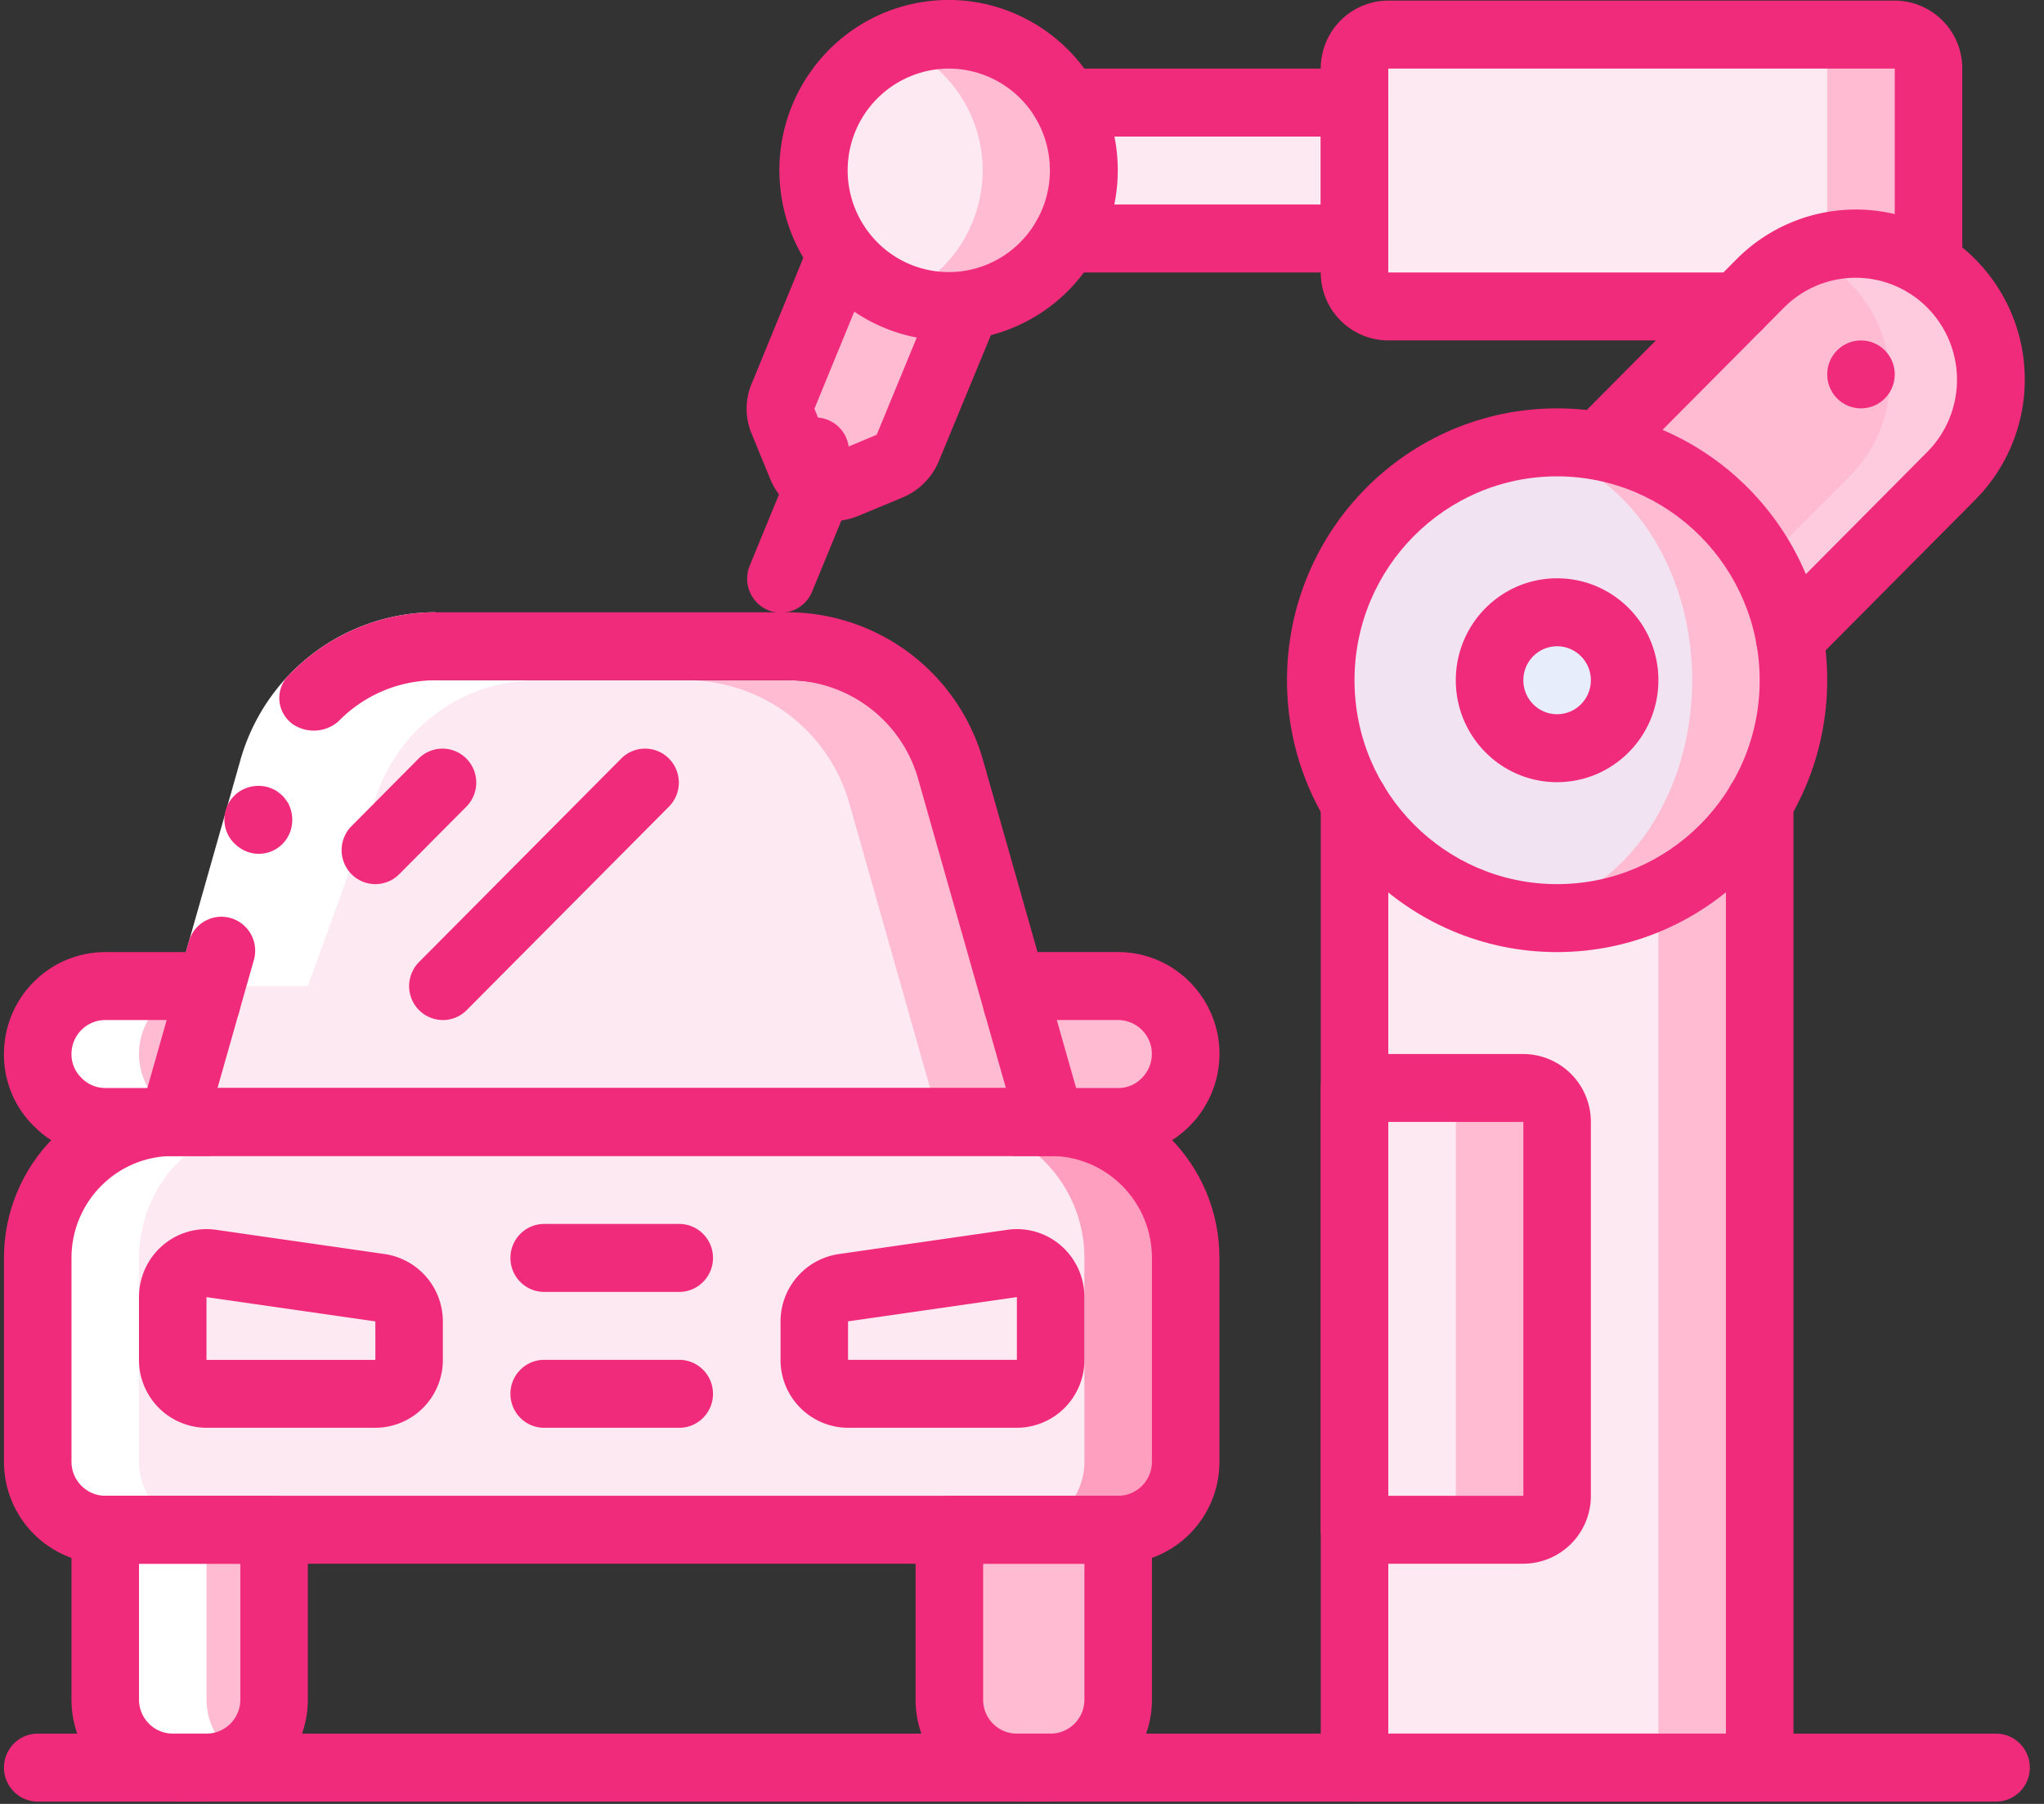 <svg xmlns="http://www.w3.org/2000/svg" width="68" height="60" viewBox="0 0 68 60">
    <rect x="0" y="0" width="68" height="60" fill="#333333" stroke="none"/>
    <g fill="none" fill-rule="nonzero">
        <path fill="#FDE9F1" d="M32.096 3.411h16.336v4.522H32.077"/>
        <path fill="#FEBBD2" d="M64.158 2.281v6.533L57.8 10.193H46.186a1.13 1.13 0 0 1-1.124-1.13V2.28a1.13 1.13 0 0 1 1.124-1.13h16.849a1.13 1.13 0 0 1 1.123 1.13z"/>
        <path fill="#FDE9F1" d="M60.788 2.281v6.533l-6.357 1.379h-8.245a1.13 1.13 0 0 1-1.124-1.13V2.28a1.13 1.13 0 0 1 1.124-1.13h13.479a1.13 1.13 0 0 1 1.123 1.13z"/>
        <path fill="#FDCBDD" d="M66.236 12.623a4.517 4.517 0 0 1-1.314 3.199l-5.38 5.414-1.686-1.696-4.672-4.702 5.38-5.414c.426-.43.934-.768 1.494-.994a4.469 4.469 0 0 1 4.198.442 4.528 4.528 0 0 1 1.98 3.75z"/>
        <path fill="#FEBBD2" d="M62.866 12.623a4.512 4.512 0 0 1-1.314 3.199l-3.696 3.718-4.672-4.702 5.38-5.414c.426-.43.934-.768 1.494-.994a4.515 4.515 0 0 1 2.808 4.193zM45.062 26.694h13.48v32.1h-13.48z"/>
        <path fill="#FDE9F1" d="M45.062 26.694h10.11v32.1h-10.11z"/>
        <path fill="#FEBBD2" d="M59.665 22.626a7.932 7.932 0 0 1-2.301 5.596 7.834 7.834 0 0 1-5.562 2.315 8.16 8.16 0 0 1-1.685-.18c-3.608-.798-6.178-4.014-6.178-7.731 0-3.718 2.57-6.934 6.178-7.732a8.16 8.16 0 0 1 1.685-.18 7.834 7.834 0 0 1 5.562 2.315 7.933 7.933 0 0 1 2.3 5.597z"/>
        <path fill="#F1E3F1" d="M56.295 22.626c0-4.27-2.766-7.732-6.178-7.732s-6.178 3.462-6.178 7.732 2.766 7.73 6.178 7.73 6.178-3.46 6.178-7.73z"/>
        <path fill="#FEBBD2" d="M51.802 37.318v12.433a1.13 1.13 0 0 1-1.123 1.13h-5.617V36.189h5.617a1.13 1.13 0 0 1 1.123 1.13z"/>
        <path fill="#FDE9F1" d="M48.432 37.318v12.433a1.13 1.13 0 0 1-1.123 1.13h-2.247V36.189h2.247a1.13 1.13 0 0 1 1.123 1.13z"/>
        <path fill="#FEBBD2" d="M32.156 10.159L30.2 14.894a1.111 1.111 0 0 1-.606.611l-1.471.61a1.111 1.111 0 0 1-1.46-.61l-.607-1.48a1.042 1.042 0 0 1 0-.86L28 8.43"/>
        <path fill="#FEBBD2" d="M35.717 7.401a4.49 4.49 0 0 1-5.841 2.464c-.011 0-.023-.011-.034-.011a4.516 4.516 0 0 1-2.772-4.197 4.515 4.515 0 0 1 2.817-4.167 4.39 4.39 0 0 1 3.404.011 4.491 4.491 0 0 1 2.43 2.443 4.532 4.532 0 0 1-.004 3.457z"/>
        <path fill="#FDE9F1" d="M32.347 7.401a4.493 4.493 0 0 1-2.471 2.464c-.011 0-.023-.011-.034-.011a4.516 4.516 0 0 1-2.772-4.197 4.515 4.515 0 0 1 2.817-4.167c.011 0 .022.011.034.011a4.491 4.491 0 0 1 2.43 2.443 4.534 4.534 0 0 1-.004 3.457z"/>
        <path fill="#E8EDFC" d="M54.049 22.626a2.254 2.254 0 0 1-2.247 2.26 2.254 2.254 0 0 1-2.246-2.26 2.254 2.254 0 0 1 2.246-2.261 2.254 2.254 0 0 1 2.247 2.26z"/>
        <path fill="#FEBBD2" d="M3.502 48.621h5.616v7.912a2.254 2.254 0 0 1-2.247 2.26H5.748a2.254 2.254 0 0 1-2.246-2.26v-7.912zM31.583 48.621H37.2v7.912a2.254 2.254 0 0 1-2.247 2.26H33.83a2.254 2.254 0 0 1-2.247-2.26v-7.912zM33.83 33.363v-.566h3.37a2.26 2.26 0 0 1 2.246 2.26 2.27 2.27 0 0 1-2.246 2.261H3.502a2.189 2.189 0 0 1-1.584-.666 2.218 2.218 0 0 1-.663-1.594 2.26 2.26 0 0 1 2.247-2.26h3.37v.565H33.83z"/>
        <path fill="#FEBBD2" d="M34.953 38.449H5.748l3.325-11.72a5.633 5.633 0 0 1 5.403-4.103h11.75a5.632 5.632 0 0 1 5.402 4.102l3.325 11.72z"/>
        <path fill="#FDE9F1" d="M31.583 38.449H5.748l3.325-11.72a5.633 5.633 0 0 1 5.403-4.103h8.38a5.633 5.633 0 0 1 5.402 4.102l3.325 11.72z"/>
        <path fill="#FF9FBF" d="M39.446 41.84v6.781a2.26 2.26 0 0 1-2.246 2.26H3.502a2.26 2.26 0 0 1-2.247-2.26V41.84c0-1.2.473-2.35 1.315-3.198a4.48 4.48 0 0 1 3.178-1.324h29.205a4.48 4.48 0 0 1 3.177 1.324 4.536 4.536 0 0 1 1.316 3.198z"/>
        <path fill="#FDE9F1" d="M36.076 41.84v6.781a2.26 2.26 0 0 1-2.246 2.26H3.502a2.26 2.26 0 0 1-2.247-2.26V41.84c0-1.2.473-2.35 1.315-3.198a4.48 4.48 0 0 1 3.178-1.324h25.835a4.48 4.48 0 0 1 3.178 1.324 4.535 4.535 0 0 1 1.315 3.198z"/>
        <path fill="#FDE9F1" d="M12.488 46.36H6.87c-.62 0-1.123-.505-1.123-1.13v-2.087c0-.328.142-.64.387-.854.246-.215.573-.312.895-.265l5.617.807c.553.08.964.556.964 1.12v1.28c0 .624-.503 1.13-1.123 1.13zM28.213 46.36h5.617c.62 0 1.123-.505 1.123-1.13v-2.087c0-.328-.141-.64-.387-.854a1.119 1.119 0 0 0-.895-.265l-5.616.807c-.554.08-.965.556-.965 1.12v1.28c0 .624.503 1.13 1.123 1.13z"/>
        <path fill="#F12B7B" d="M63.035 12.453c0 .624-.503 1.13-1.124 1.13-.62 0-1.123-.506-1.123-1.13 0-.624.503-1.13 1.123-1.13s1.124.506 1.124 1.13z"/>
        <path fill="#FFF" d="M12.443 26.728a5.632 5.632 0 0 1 5.402-4.102h-3.369a5.633 5.633 0 0 0-5.403 4.102l-1.722 6.07h2.89l2.202-6.07zM3.502 50.882v5.651a2.254 2.254 0 0 0 2.246 2.26h1.123c.396-.002.784-.11 1.124-.313a2.255 2.255 0 0 1-1.124-1.947v-5.651a2.26 2.26 0 0 1-2.246-2.26V41.84c0-1.2.473-2.35 1.315-3.198a4.48 4.48 0 0 1 3.178-1.324H6.87a2.27 2.27 0 0 1-2.246-2.26 2.26 2.26 0 0 1 2.246-2.26h-3.37a2.26 2.26 0 0 0-2.246 2.26c-.003.6.236 1.175.663 1.594.416.429.988.67 1.584.666h2.246a4.48 4.48 0 0 0-3.178 1.324 4.533 4.533 0 0 0-1.315 3.198v6.781a2.26 2.26 0 0 0 2.247 2.26z"/>
        <g fill="#F12B7B">
            <path d="M50.679 52.012h-5.617c-.62 0-1.123-.506-1.123-1.13V36.188c0-.624.503-1.13 1.123-1.13h5.617a2.256 2.256 0 0 1 2.246 2.26v12.433a2.255 2.255 0 0 1-2.246 2.26zm-4.493-2.26h4.493V37.317h-4.493v12.433zM66.405 59.923H1.255c-.62 0-1.123-.506-1.123-1.13 0-.624.503-1.13 1.123-1.13h65.15c.62 0 1.123.506 1.123 1.13 0 .624-.503 1.13-1.123 1.13zM25.978 20.379c-.375 0-.725-.19-.933-.504a1.14 1.14 0 0 1-.104-1.06l1.29-3.133a1.12 1.12 0 1 1 1.932-.259c.244.323.299.751.143 1.124l-1.29 3.134a1.124 1.124 0 0 1-1.038.698z"/>
            <path d="M27.7 17.33c-.91.001-1.728-.55-2.075-1.395l-.607-1.48a2.151 2.151 0 0 1 .017-1.76l1.926-4.697a1.12 1.12 0 0 1 1.468-.613c.573.238.845.899.609 1.476l-1.944 4.735.607 1.478 1.465-.614 1.952-4.734a1.12 1.12 0 0 1 1.458-.587c.564.235.838.88.617 1.453l-1.955 4.736c-.23.557-.671.998-1.226 1.226l-1.46.606c-.271.112-.56.17-.853.17z"/>
            <path d="M31.567 11.328c-2.895.004-5.322-2.201-5.61-5.1C25.668 3.329 27.613.683 30.452.11c2.838-.572 5.646 1.116 6.489 3.903.844 2.786-.551 5.763-3.225 6.88a5.576 5.576 0 0 1-2.15.434zm0-9.047a3.377 3.377 0 0 0-3.113 2.095 3.398 3.398 0 0 0 .979 3.908 3.347 3.347 0 0 0 4 .195 3.395 3.395 0 0 0 1.35-3.796 3.365 3.365 0 0 0-3.217-2.402z"/>
            <path d="M45.062 9.063h-9.615c-.62 0-1.123-.507-1.123-1.13 0-.625.503-1.131 1.123-1.131h8.492v-2.26h-8.48c-.621 0-1.124-.506-1.124-1.13 0-.625.503-1.13 1.124-1.13h9.603c.62 0 1.124.505 1.124 1.13v4.52c0 .624-.503 1.13-1.124 1.13z"/>
            <path d="M57.8 11.323H46.186a2.255 2.255 0 0 1-2.247-2.26V2.28a2.255 2.255 0 0 1 2.247-2.26h16.849a2.255 2.255 0 0 1 2.246 2.26v6.533c0 .624-.503 1.13-1.123 1.13s-1.123-.506-1.123-1.13V2.281h-16.85v6.782H57.8c.62 0 1.124.506 1.124 1.13 0 .624-.503 1.13-1.124 1.13zM51.802 26.016c-1.861 0-3.37-1.518-3.37-3.39 0-1.873 1.509-3.391 3.37-3.391 1.861 0 3.37 1.518 3.37 3.39-.002 1.872-1.51 3.39-3.37 3.391zm0-4.52c-.62 0-1.123.505-1.123 1.13 0 .624.502 1.13 1.123 1.13.62 0 1.123-.506 1.123-1.13 0-.624-.503-1.13-1.123-1.13z"/>
            <path d="M59.541 22.365c-.454 0-.864-.275-1.037-.697a1.135 1.135 0 0 1 .243-1.232l5.38-5.414a3.409 3.409 0 0 0-.009-4.79 3.358 3.358 0 0 0-4.76-.008l-5.38 5.413a1.119 1.119 0 0 1-1.579-.01 1.136 1.136 0 0 1-.01-1.588l5.38-5.414a5.595 5.595 0 0 1 7.947 0 5.68 5.68 0 0 1 0 7.995l-5.38 5.414c-.21.213-.497.332-.795.331z"/>
            <path d="M51.802 31.668c-4.963 0-8.986-4.049-8.986-9.042 0-4.994 4.023-9.043 8.986-9.043 4.963 0 8.986 4.049 8.986 9.043-.006 4.99-4.025 9.036-8.986 9.042zm0-15.824c-3.722 0-6.74 3.036-6.74 6.782 0 3.745 3.018 6.781 6.74 6.781 3.722 0 6.74-3.036 6.74-6.781-.005-3.744-3.02-6.778-6.74-6.782z"/>
            <path d="M58.542 59.923h-13.48c-.62 0-1.123-.506-1.123-1.13V26.694c0-.624.503-1.13 1.123-1.13s1.124.506 1.124 1.13v30.969h11.232V26.694c0-.624.503-1.13 1.124-1.13.62 0 1.123.506 1.123 1.13v32.1c0 .623-.503 1.13-1.123 1.13zM37.2 52.012H3.502c-1.86-.002-3.368-1.519-3.37-3.39V41.84c.003-3.12 2.516-5.648 5.616-5.652h29.205c3.1.004 5.613 2.532 5.616 5.652v6.781c-.002 1.872-1.509 3.389-3.37 3.39zM5.748 38.449c-1.86.002-3.368 1.519-3.37 3.39v6.782c.001.624.504 1.13 1.124 1.13H37.2c.62 0 1.122-.506 1.123-1.13V41.84c-.002-1.872-1.51-3.389-3.37-3.391H5.748z"/>
            <path d="M6.871 59.923H5.748c-1.86-.002-3.368-1.519-3.37-3.39v-5.651c0-.625.503-1.13 1.124-1.13h5.616c.62 0 1.123.505 1.123 1.13v5.651c-.002 1.871-1.51 3.388-3.37 3.39zm-2.246-7.911v4.521a1.129 1.129 0 0 0 1.123 1.13h1.123a1.129 1.129 0 0 0 1.124-1.13v-4.521h-3.37zM34.953 59.923H33.83c-1.86-.002-3.368-1.519-3.37-3.39v-5.651c0-.625.503-1.13 1.123-1.13H37.2c.62 0 1.123.505 1.123 1.13v5.651c-.002 1.871-1.51 3.388-3.37 3.39zm-2.246-7.911v4.521c0 .623.502 1.129 1.123 1.13h1.123a1.128 1.128 0 0 0 1.123-1.13v-4.521h-3.37zM12.488 47.49H6.87a2.256 2.256 0 0 1-2.246-2.26v-2.087c0-.656.282-1.279.775-1.708a2.236 2.236 0 0 1 1.789-.53l5.617.807a2.267 2.267 0 0 1 1.928 2.238v1.28a2.255 2.255 0 0 1-2.246 2.26zM6.87 43.144v2.087h5.618l-.001-1.28-5.617-.807zM33.83 47.49h-5.617a2.256 2.256 0 0 1-2.246-2.26v-1.28a2.268 2.268 0 0 1 1.929-2.237l5.616-.808c.644-.093 1.297.1 1.79.53.491.43.774 1.052.774 1.708v2.087a2.255 2.255 0 0 1-2.246 2.26zm0-4.347l-5.617.807v1.28h5.617v-2.087zM22.597 42.97h-4.493c-.62 0-1.123-.506-1.123-1.13 0-.625.503-1.13 1.123-1.13h4.493c.62 0 1.123.505 1.123 1.13 0 .624-.503 1.13-1.123 1.13zM22.597 47.49h-4.493c-.62 0-1.123-.505-1.123-1.13 0-.624.503-1.13 1.123-1.13h4.493c.62 0 1.123.506 1.123 1.13 0 .625-.503 1.13-1.123 1.13z"/>
        </g>
        <path fill="#FFF" d="M14.478 22.626a4.515 4.515 0 0 0-4.333 3.32L8.14 33.012l-1.312 4.618-2.16-.621L5.98 32.39l2.005-7.064a6.75 6.75 0 0 1 6.493-4.961v2.26z"/>
        <path fill="#F12B7B" d="M9.754 24.096a1.246 1.246 0 0 0 1.5-.098 4.516 4.516 0 0 1 3.224-1.372v-2.261a6.766 6.766 0 0 0-4.835 2.058 1.07 1.07 0 0 0 .111 1.673zM4.668 37.008l2.16.621 1.62-5.705a1.131 1.131 0 0 0-.774-1.389 1.122 1.122 0 0 0-1.386.768l-1.62 5.705zM9.682 27.577c.078-.29.044-.596-.094-.862l-.125-.177a.86.86 0 0 0-.166-.154.712.712 0 0 0-.177-.12 1.667 1.667 0 0 0-.21-.084 1.172 1.172 0 0 0-.855.094 1.116 1.116 0 0 0-.147 1.874 1.107 1.107 0 0 0 1.242.11c.261-.145.453-.391.532-.68z"/>
        <path fill="#F12B7B" d="M34.953 38.449H5.748c-.62 0-1.123-.506-1.123-1.13 0-.625.503-1.13 1.123-1.13h27.716l-2.92-10.284a4.516 4.516 0 0 0-4.32-3.28H14.478c-.621 0-1.124-.506-1.124-1.13 0-.624.503-1.13 1.124-1.13h11.746a6.775 6.775 0 0 1 6.48 4.919l3.329 11.724c.097.34.029.708-.183.991-.212.283-.545.45-.897.45z"/>
        <path fill="#F12B7B" d="M12.488 29.407c-.454 0-.864-.276-1.038-.698a1.135 1.135 0 0 1 .244-1.231l2.246-2.26a1.118 1.118 0 0 1 1.575.013c.433.436.439 1.14.014 1.585l-2.247 2.26c-.21.212-.496.331-.794.331zM14.734 33.928c-.454 0-.864-.276-1.038-.698a1.135 1.135 0 0 1 .244-1.231l6.74-6.782a1.118 1.118 0 0 1 1.574.014c.434.436.44 1.14.014 1.585l-6.74 6.78c-.21.213-.496.332-.794.332zM6.871 38.449h-3.37c-.899.005-1.76-.36-2.388-1.008a3.321 3.321 0 0 1-.981-2.383c.002-1.871 1.51-3.388 3.37-3.39h3.37c.62 0 1.123.506 1.123 1.13v.565c0 .512-.342.96-.833 1.092a1.12 1.12 0 0 1-1.264-.527H3.502c-.62 0-1.123.506-1.124 1.13-.002.295.114.578.324.785.208.221.497.346.8.345h3.37c.62 0 1.123.506 1.123 1.13 0 .625-.503 1.13-1.124 1.13zM37.2 38.449h-3.37c-.62 0-1.123-.506-1.123-1.13 0-.625.502-1.13 1.123-1.13h3.37c.293.002.574-.115.78-.326a1.128 1.128 0 0 0-.78-1.935h-2.398a1.12 1.12 0 0 1-1.263.527 1.128 1.128 0 0 1-.832-1.092v-.566c0-.623.502-1.13 1.123-1.13h3.37c1.86.003 3.367 1.52 3.37 3.39-.01 1.87-1.513 3.383-3.37 3.392z"/>
    </g>
</svg>
